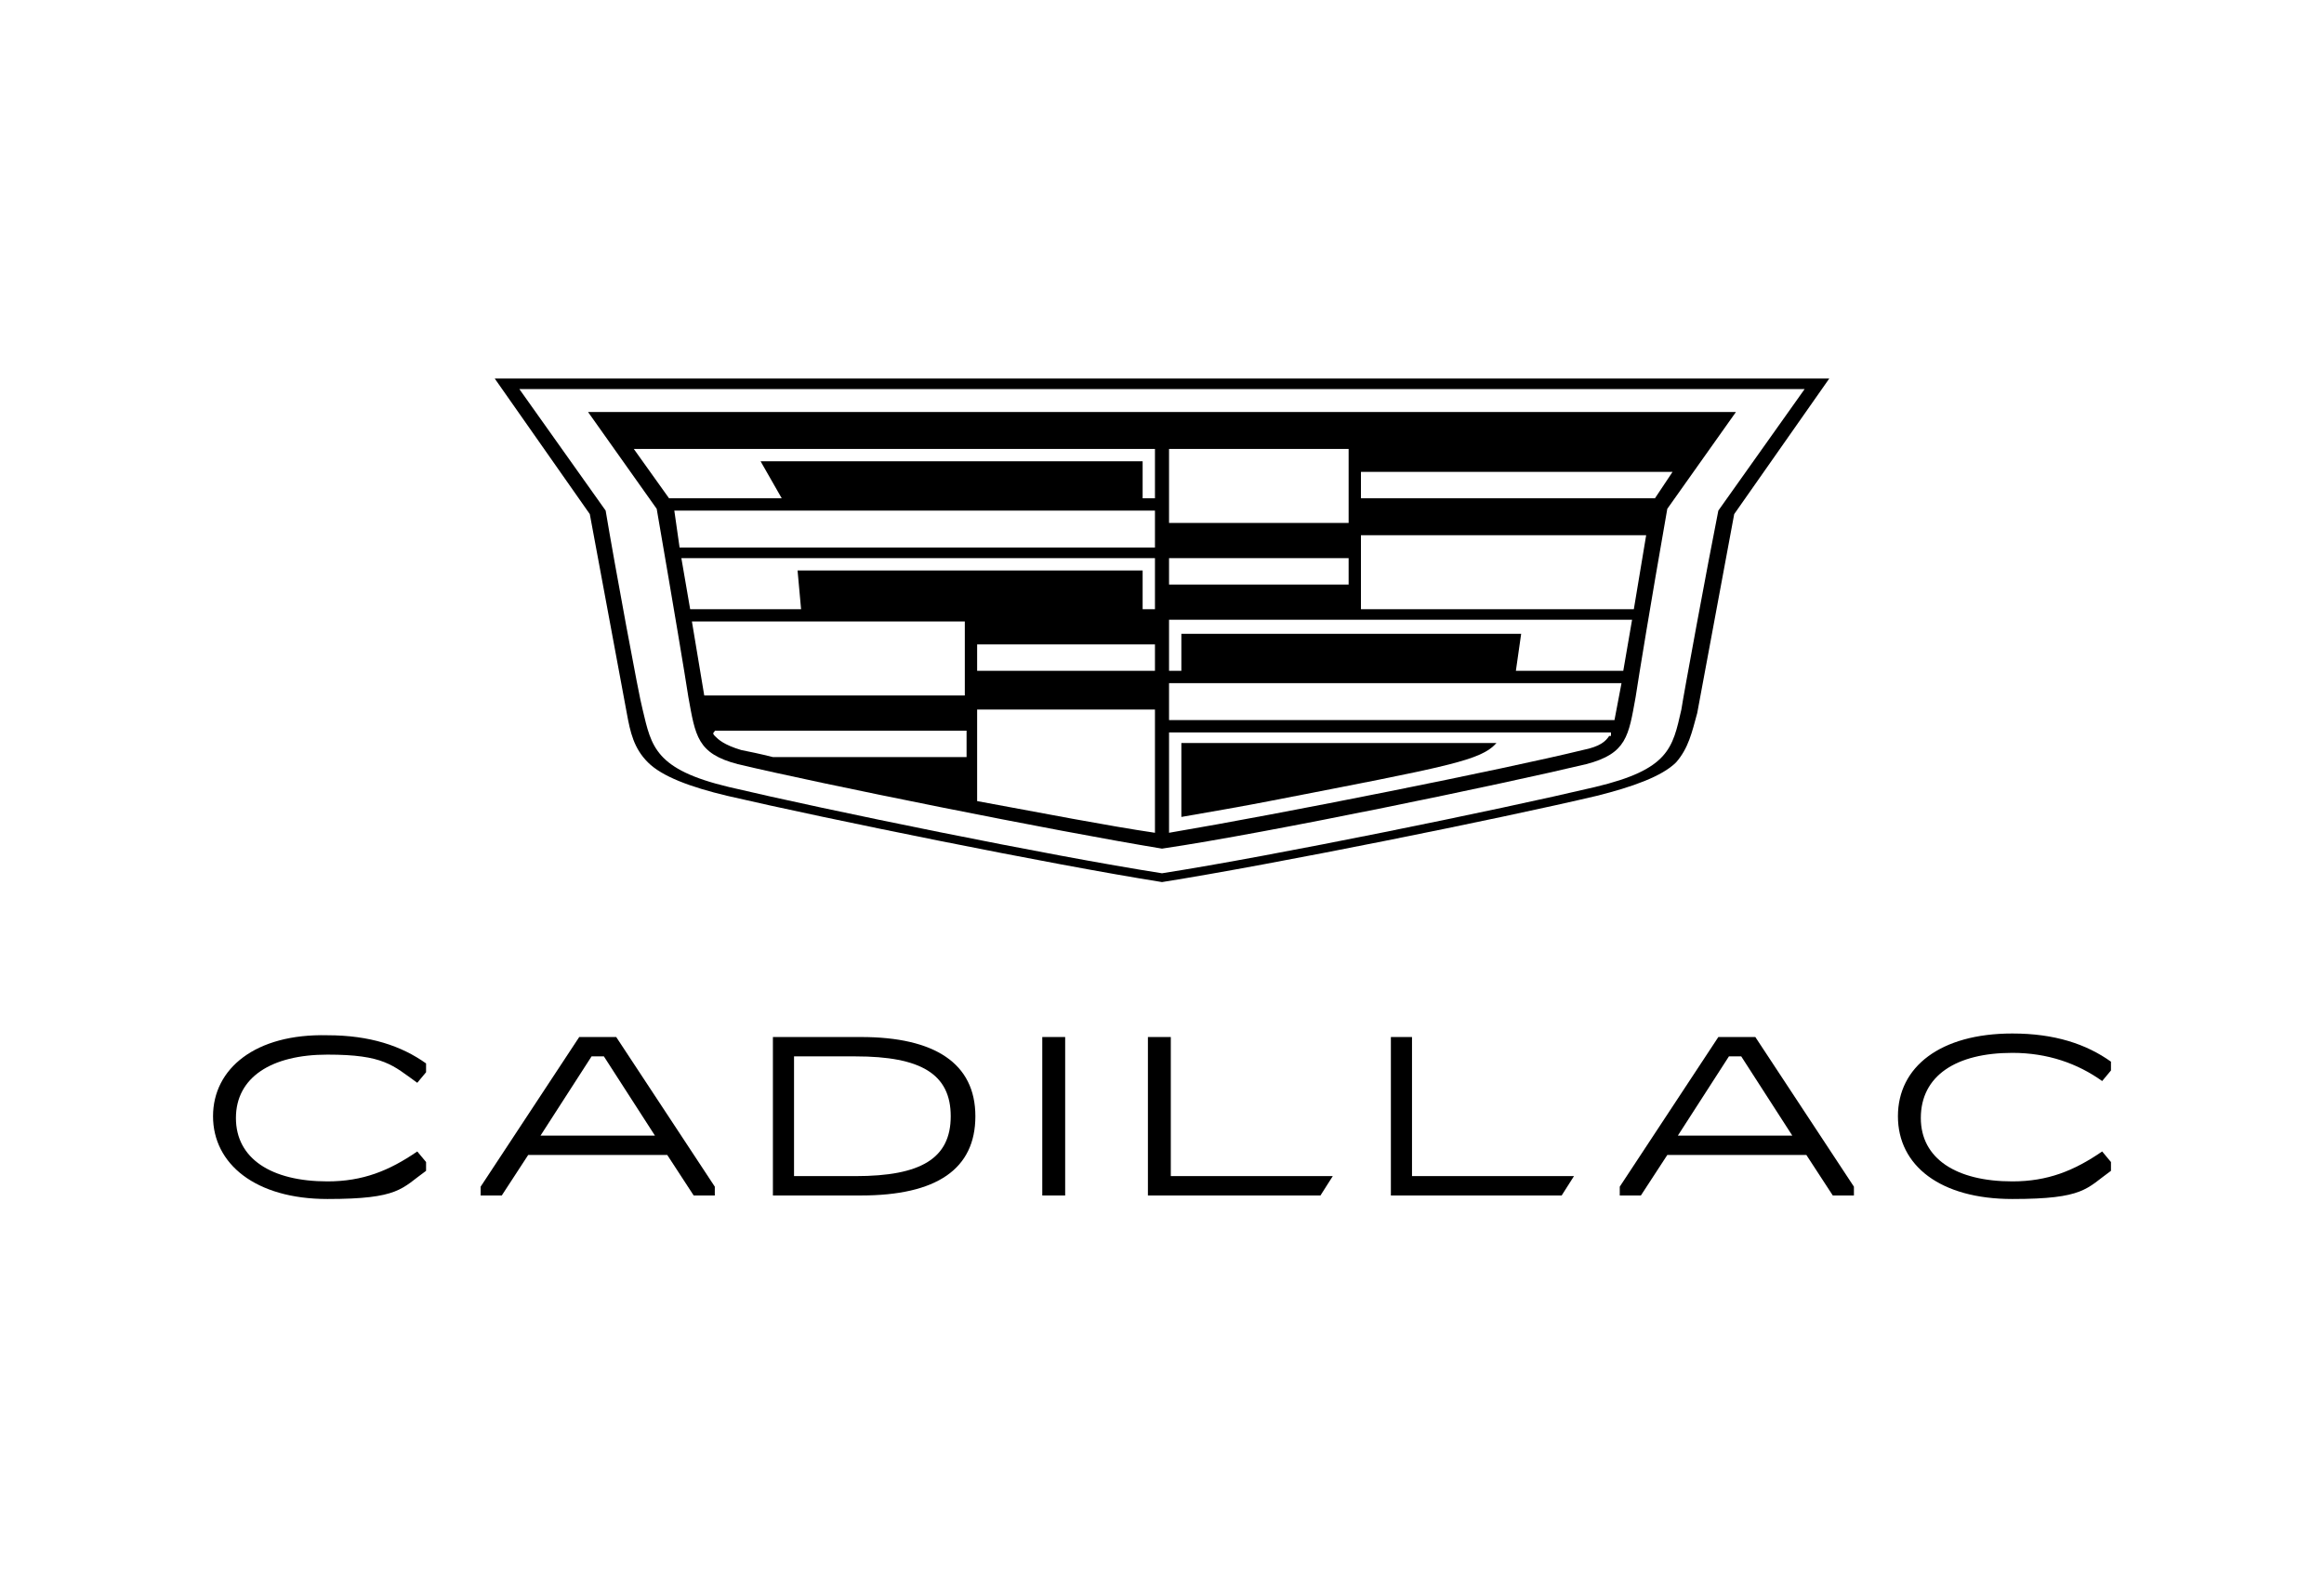 <?xml version="1.0" encoding="UTF-8"?>
<svg id="Ebene_1" xmlns="http://www.w3.org/2000/svg" xmlns:xlink="http://www.w3.org/1999/xlink" version="1.1" viewBox="0 0 132 90">
  <!-- Generator: Adobe Illustrator 29.3.1, SVG Export Plug-In . SVG Version: 2.1.0 Build 151)  -->
  <path d="M48.9,58.9h-5v9h5c4.3,0,6.5-1.5,6.5-4.5s-2.3-4.5-6.5-4.5ZM48.6,66.8h-3.5v-6.8h3.5c3.7,0,5.4,1,5.4,3.4s-1.7,3.4-5.4,3.4Z"/>
  <rect x="59.2" y="58.9" width="1.3" height="9"/>
  <path d="M12.1,63.4c0,2.7,2.4,4.7,6.5,4.7s4.2-.6,5.6-1.6v-.5l-.5-.6c-1.6,1.1-3.1,1.7-5.1,1.7-3.2,0-5.2-1.3-5.2-3.6s2-3.6,5.2-3.6,3.7.6,5.1,1.6l.5-.6v-.5c-1.4-1-3.2-1.6-5.6-1.6-4.1-.1-6.5,1.9-6.5,4.6Z"/>
  <polygon points="66.5 58.9 65.2 58.9 65.2 67.9 75 67.9 75.7 66.8 66.5 66.8 66.5 58.9"/>
  <path d="M114.3,59.8c2,0,3.7.6,5.1,1.6l.5-.6v-.5c-1.4-1-3.2-1.6-5.6-1.6-4.1,0-6.5,1.9-6.5,4.7s2.4,4.7,6.5,4.7,4.2-.6,5.6-1.6v-.5l-.5-.6c-1.6,1.1-3.1,1.7-5.1,1.7-3.2,0-5.2-1.3-5.2-3.6,0-2.4,2-3.7,5.2-3.7Z"/>
  <path d="M32.9,58.9l-5.6,8.5v.5h1.2l1.5-2.3h7.9l1.5,2.3h1.2v-.5l-5.6-8.5h-2.1ZM30.7,64.5l2.9-4.5h.7l2.9,4.5h-6.5Z"/>
  <path d="M97.6,58.9l-5.6,8.5v.5h1.2l1.5-2.3h7.9l1.5,2.3h1.2v-.5l-5.6-8.5h-2.1ZM95.3,64.5l2.9-4.5h.7l2.9,4.5h-6.5Z"/>
  <polygon points="80.2 58.9 79 58.9 79 67.9 88.7 67.9 89.4 66.8 80.2 66.8 80.2 58.9"/>
  <path d="M96.4,40.5l2.1-11.3,5.4-7.7H28.1l5.4,7.7,2.1,11.3c.2,1.1.4,2,1.2,2.8s2.4,1.4,4.5,1.9c5.6,1.3,18.4,3.9,24.7,4.9,6.3-1,19.2-3.6,24.7-4.9,2-.5,3.7-1.1,4.5-1.9.7-.8.9-1.7,1.2-2.8ZM90.6,44.7c-5.5,1.3-18.2,3.9-24.6,4.9-6.4-1-19.1-3.6-24.6-4.9-4.2-1-4.4-2.3-4.9-4.4-.2-.7-1.6-8.3-2.1-11.3l-4.9-6.9h73l-4.9,6.9c-.6,3-2,10.6-2.1,11.3-.5,2.2-.7,3.4-4.9,4.4Z"/>
  <path d="M85,42.2h-17.9v4.2c1.2-.2,4-.7,5-.9,10.3-2,12-2.3,12.9-3.3Z"/>
  <path d="M33.4,23.4l3.9,5.5c1,5.8,1.6,9.4,1.8,10.7.4,2.2.5,3.2,2.8,3.8,4.6,1.1,18,3.8,24.1,4.8,6.1-.9,19.5-3.7,24.1-4.8,2.3-.6,2.4-1.6,2.8-3.8.2-1.3.8-5,1.8-10.7l3.9-5.5s-65.2,0-65.2,0ZM54.8,43h-10.9c-.8-.2-1.3-.3-1.8-.4-1-.3-1.3-.6-1.5-.8s0-.2,0-.3h14.3s0,1.5,0,1.5ZM54.8,39.5h-14.8l-.7-4.2h15.5v4.2ZM65.6,47.3c-2.7-.4-6.3-1.1-10.1-1.8v-5.2h10.1v7ZM65.6,38.1h-10.1v-1.5h10.1v1.5ZM65.6,34.6h-.7v-2.2h-19.6l.2,2.2h-6.3l-.5-2.9h26.9s0,2.9,0,2.9ZM65.6,31.1h-27l-.3-2.1h27.3v2.1ZM65.6,28.3h-.7v-2.1h-21.7l1.2,2.1h-6.4l-2-2.8h29.6v2.8ZM66.4,25.5h10.2v4.2h-10.2v-4.2ZM66.4,31.7h10.2v1.5h-10.2v-1.5ZM91.4,41.8c-.2.3-.5.6-1.5.8-4.5,1.1-17,3.6-23.5,4.7v-5.7h25.1s0,.1,0,.2ZM91.7,40.9h-25.3v-2.1h25.7l-.4,2.1ZM92.2,38.1h-6.1l.3-2.1h-19.3v2.1h-.7v-2.9h26.3l-.5,2.9ZM92.8,34.6h-15.5v-4.2h16.2l-.7,4.2ZM94,28.3h-16.7v-1.5h17.7l-1,1.5Z"/>
</svg>
